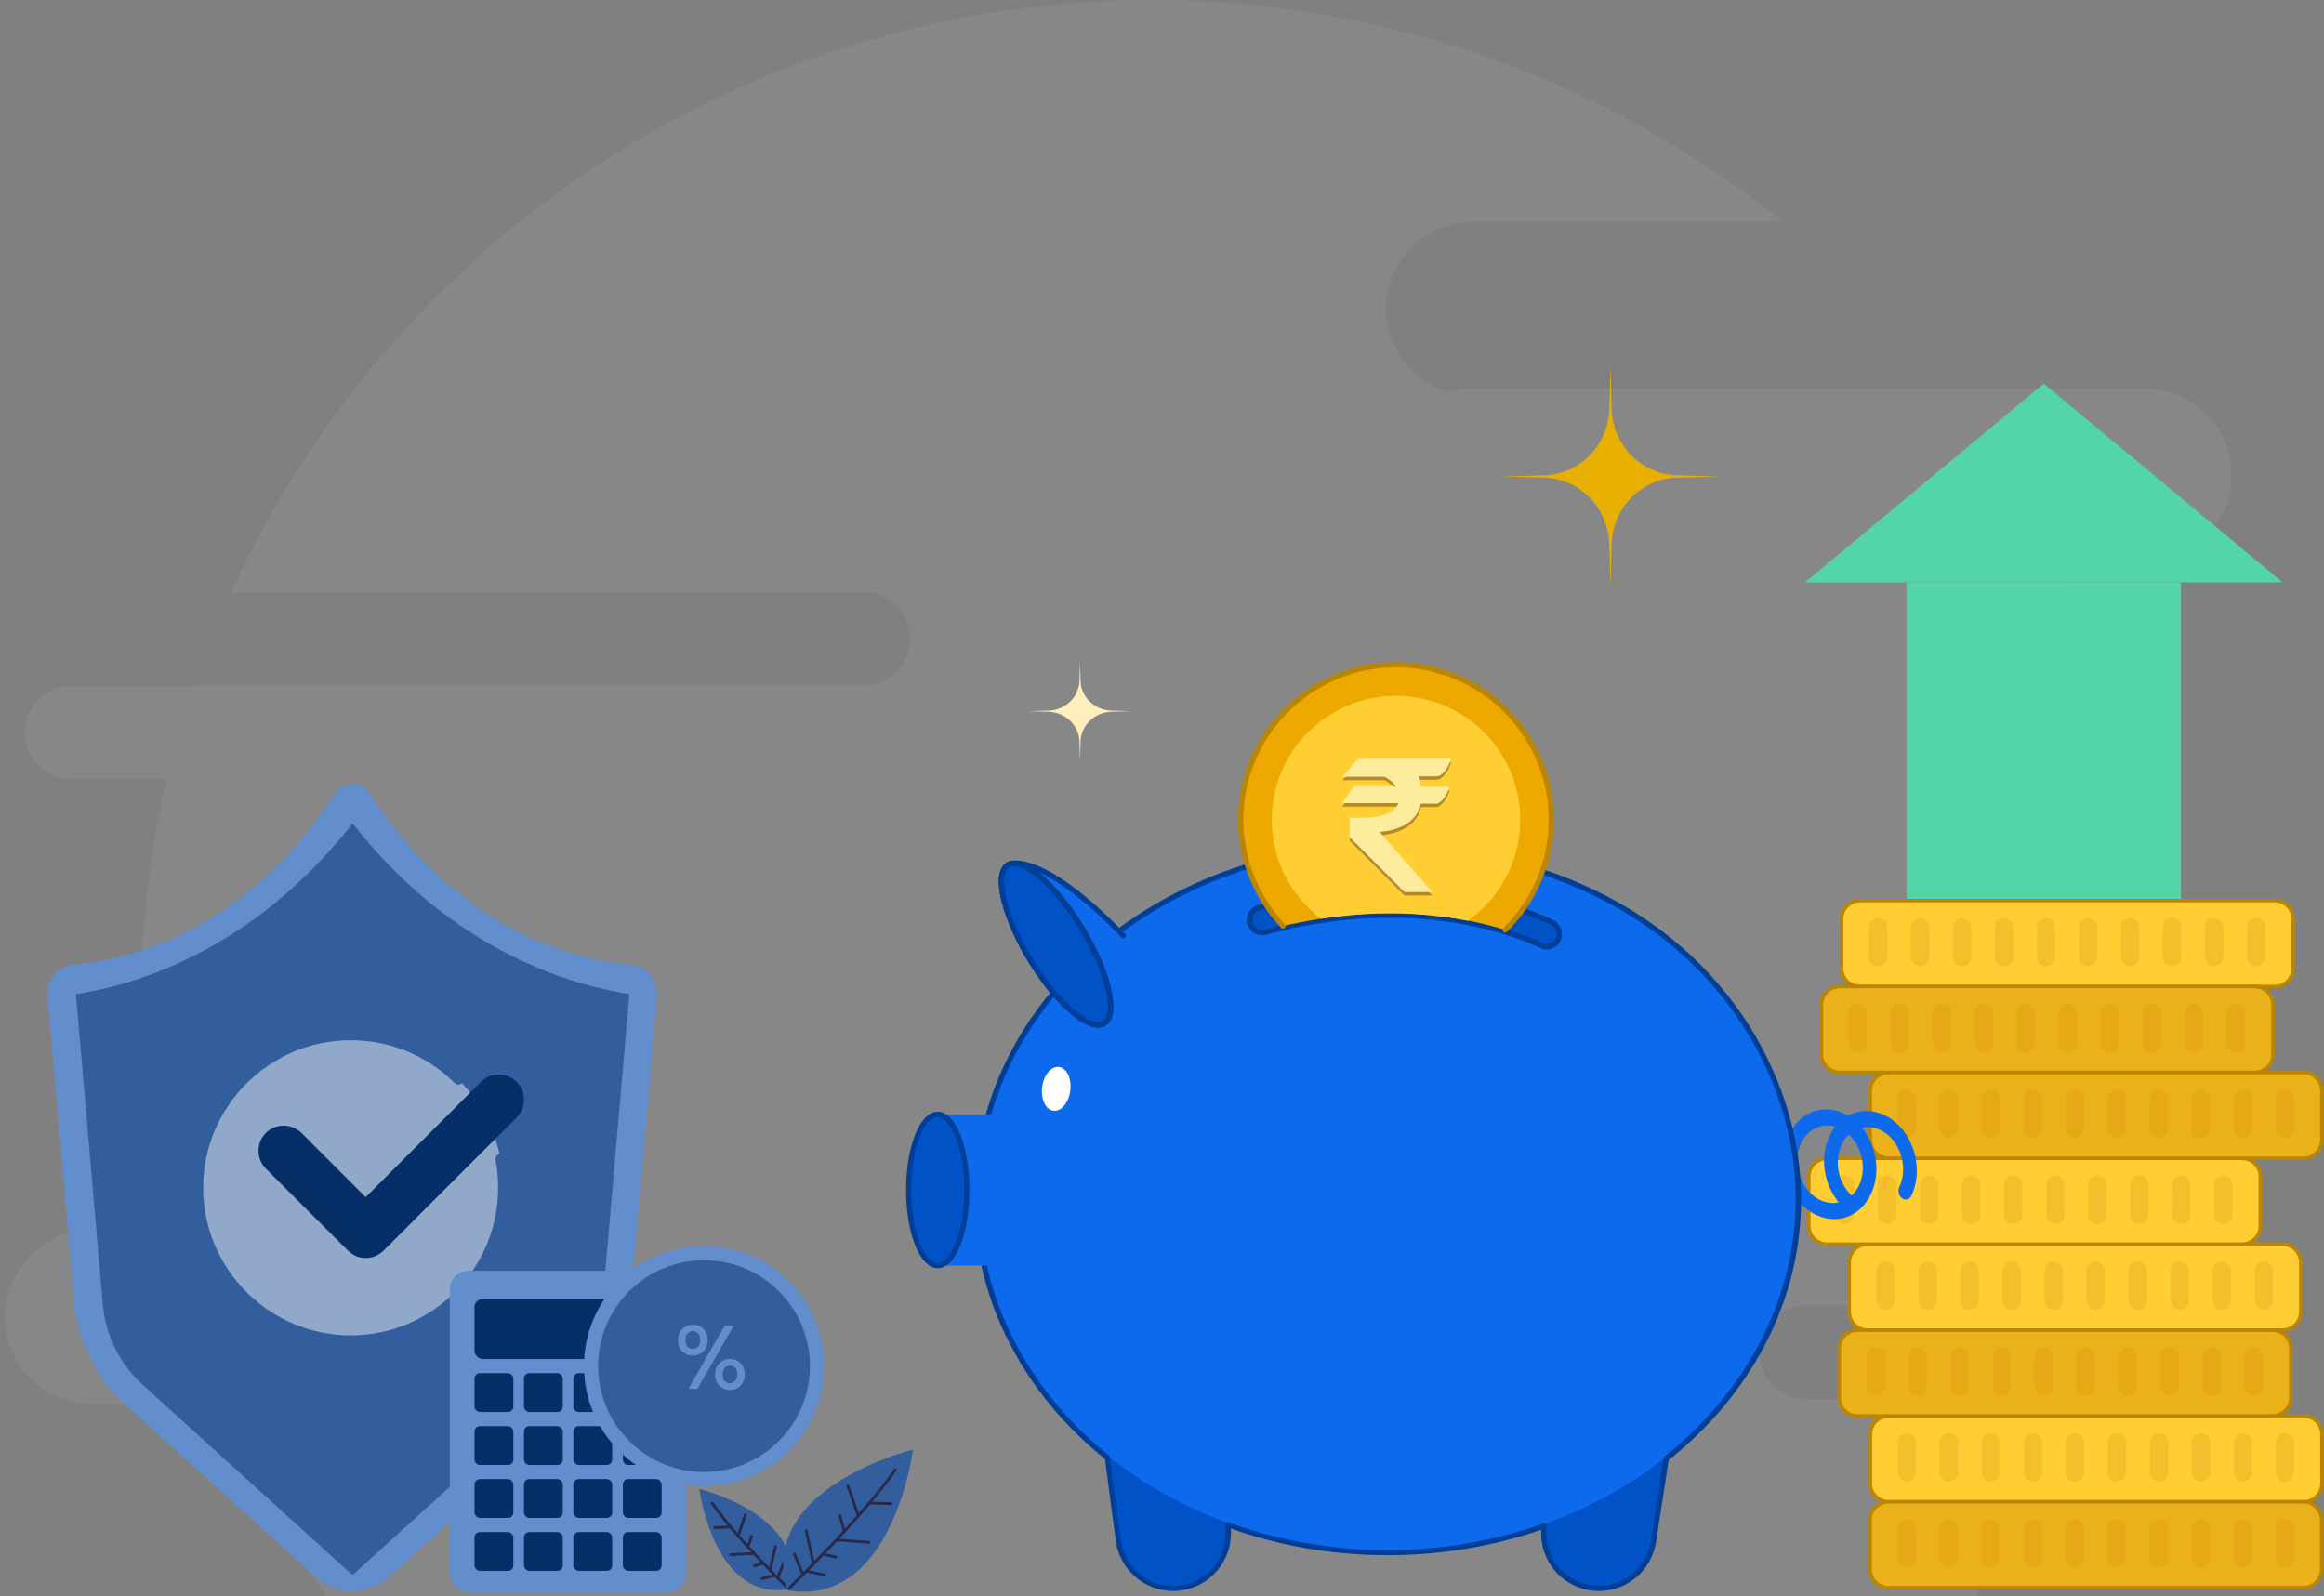 <svg width="463" height="318" viewBox="0 0 463 318" fill="none" xmlns="http://www.w3.org/2000/svg">
<rect x="0" y="0" width="463" height="318" fill="#808080" stroke="none"/>
<path d="M442.082 278.712H415.6H359.738C354.642 278.712 350.444 274.514 350.444 269.415C350.444 264.317 354.642 260.118 359.738 260.118H422.296C422.396 259.918 422.396 259.718 422.496 259.418H440.983C446.08 259.418 450.277 255.22 450.277 250.121C450.277 245.023 446.08 240.824 440.983 240.824H427.093C429.591 228.128 430.89 215.032 430.89 201.637C430.89 169.447 423.295 138.956 409.904 111.965H427.292C436.786 111.965 444.581 104.167 444.581 94.67C444.581 85.173 436.786 77.376 427.292 77.376H293.383C291.684 77.376 290.085 77.676 288.486 78.075C281.291 75.976 276.095 69.278 276.095 61.481C276.095 51.984 283.889 44.186 293.383 44.186H355.141C320.664 16.495 276.994 0 229.426 0C147.981 0 77.829 48.385 46.05 117.963H172.065C177.161 117.963 181.359 122.162 181.359 127.26C181.359 132.358 177.161 136.557 172.065 136.557H38.655V136.657H14.271C9.175 136.657 4.978 140.856 4.978 145.954C4.978 151.052 9.175 155.251 14.271 155.251H33.259C29.761 170.047 27.962 185.542 27.962 201.437C27.962 216.432 29.561 230.927 32.659 245.023H18.269C8.775 245.123 0.98 252.92 0.98 262.417C0.98 271.914 8.775 279.712 18.269 279.712H43.652C49.348 293.308 56.543 306.104 64.937 318H393.715C394.814 316.5 395.914 314.901 396.913 313.301H441.982C451.476 313.301 459.271 305.504 459.271 296.007C459.471 286.51 451.676 278.712 442.082 278.712Z" fill="white" fill-opacity="0.06"/>
<path d="M434.499 116.038H379.835V199.807H434.499V116.038Z" fill="#53D5A8"/>
<path d="M454.78 116.038H359.575L407.177 76.436L454.78 116.038Z" fill="#53D5A8"/>
<path d="M458.944 299.222H376.269C374.259 299.222 372.63 297.592 372.63 295.582V285.768C372.63 283.758 374.259 282.128 376.269 282.128H458.944C460.954 282.128 462.583 283.758 462.583 285.768V295.582C462.583 297.592 460.954 299.222 458.944 299.222Z" fill="#FFCE33"/>
<path d="M458.946 299.584H376.271C374.062 299.584 372.27 297.791 372.27 295.582V285.768C372.27 283.558 374.062 281.766 376.271 281.766H458.946C461.155 281.766 462.947 283.558 462.947 285.768V295.582C462.947 297.773 461.155 299.584 458.946 299.584ZM376.271 282.472C374.46 282.472 372.976 283.939 372.976 285.768V295.582C372.976 297.393 374.442 298.878 376.271 298.878H458.946C460.757 298.878 462.241 297.411 462.241 295.582V285.768C462.241 283.957 460.775 282.472 458.946 282.472H376.271Z" fill="#BB8500"/>
<path d="M379.894 295.184C378.88 295.184 378.065 294.37 378.065 293.355V287.38C378.065 286.366 378.88 285.551 379.894 285.551C380.908 285.551 381.723 286.366 381.723 287.38V293.355C381.723 294.37 380.908 295.184 379.894 295.184Z" fill="#F4BF2A"/>
<path d="M388.259 295.184C387.245 295.184 386.431 294.37 386.431 293.355V287.38C386.431 286.366 387.245 285.551 388.259 285.551C389.273 285.551 390.088 286.366 390.088 287.38V293.355C390.088 294.37 389.273 295.184 388.259 295.184Z" fill="#F4BF2A"/>
<path d="M396.642 295.184C395.628 295.184 394.813 294.37 394.813 293.355V287.38C394.813 286.366 395.628 285.551 396.642 285.551C397.656 285.551 398.471 286.366 398.471 287.38V293.355C398.471 294.37 397.638 295.184 396.642 295.184Z" fill="#F4BF2A"/>
<path d="M405.008 295.184C403.994 295.184 403.18 294.37 403.18 293.355V287.38C403.18 286.366 403.994 285.551 405.008 285.551C406.022 285.551 406.837 286.366 406.837 287.38V293.355C406.837 294.37 406.022 295.184 405.008 295.184Z" fill="#F4BF2A"/>
<path d="M413.373 295.184C412.359 295.184 411.544 294.37 411.544 293.355V287.38C411.544 286.366 412.359 285.551 413.373 285.551C414.386 285.551 415.201 286.366 415.201 287.38V293.355C415.201 294.37 414.386 295.184 413.373 295.184Z" fill="#F4BF2A"/>
<path d="M421.739 295.184C420.725 295.184 419.91 294.37 419.91 293.355V287.38C419.91 286.366 420.725 285.551 421.739 285.551C422.753 285.551 423.568 286.366 423.568 287.38V293.355C423.568 294.37 422.753 295.184 421.739 295.184Z" fill="#F4BF2A"/>
<path d="M430.122 295.184C429.108 295.184 428.293 294.37 428.293 293.355V287.38C428.293 286.366 429.108 285.551 430.122 285.551C431.136 285.551 431.95 286.366 431.95 287.38V293.355C431.95 294.37 431.118 295.184 430.122 295.184Z" fill="#F4BF2A"/>
<path d="M438.487 295.184C437.473 295.184 436.658 294.37 436.658 293.355V287.38C436.658 286.366 437.473 285.551 438.487 285.551C439.501 285.551 440.316 286.366 440.316 287.38V293.355C440.316 294.37 439.501 295.184 438.487 295.184Z" fill="#F4BF2A"/>
<path d="M446.854 295.184C445.84 295.184 445.025 294.37 445.025 293.355V287.38C445.025 286.366 445.84 285.551 446.854 285.551C447.868 285.551 448.683 286.366 448.683 287.38V293.355C448.683 294.37 447.868 295.184 446.854 295.184Z" fill="#F4BF2A"/>
<path d="M455.216 295.184C454.202 295.184 453.388 294.37 453.388 293.355V287.38C453.388 286.366 454.202 285.551 455.216 285.551C456.23 285.551 457.045 286.366 457.045 287.38V293.355C457.045 294.37 456.23 295.184 455.216 295.184Z" fill="#F4BF2A"/>
<path d="M454.713 264.996H372.038C370.028 264.996 368.399 263.367 368.399 261.357V251.542C368.399 249.532 370.028 247.902 372.038 247.902H454.713C456.723 247.902 458.352 249.532 458.352 251.542V261.357C458.371 263.367 456.741 264.996 454.713 264.996Z" fill="#FFCE33"/>
<path d="M454.712 265.359H372.037C369.828 265.359 368.036 263.567 368.036 261.358V251.543C368.036 249.334 369.828 247.541 372.037 247.541H454.712C456.921 247.541 458.713 249.334 458.713 251.543V261.358C458.732 263.567 456.921 265.359 454.712 265.359ZM372.055 248.247C370.245 248.247 368.76 249.714 368.76 251.543V261.358C368.76 263.168 370.226 264.653 372.055 264.653H454.73C456.541 264.653 458.025 263.187 458.025 261.358V251.543C458.025 249.732 456.559 248.247 454.73 248.247H372.055Z" fill="#BB8500"/>
<path d="M375.66 260.959C374.646 260.959 373.831 260.144 373.831 259.13V253.154C373.831 252.14 374.646 251.325 375.66 251.325C376.674 251.325 377.489 252.14 377.489 253.154V259.13C377.489 260.144 376.674 260.959 375.66 260.959Z" fill="#F4BF2A"/>
<path d="M384.042 260.959C383.028 260.959 382.213 260.144 382.213 259.13V253.154C382.213 252.14 383.028 251.325 384.042 251.325C385.056 251.325 385.87 252.14 385.87 253.154V259.13C385.87 260.144 385.038 260.959 384.042 260.959Z" fill="#F4BF2A"/>
<path d="M392.408 260.959C391.394 260.959 390.579 260.144 390.579 259.13V253.154C390.579 252.14 391.394 251.325 392.408 251.325C393.422 251.325 394.237 252.14 394.237 253.154V259.13C394.237 260.144 393.422 260.959 392.408 260.959Z" fill="#F4BF2A"/>
<path d="M400.774 260.959C399.76 260.959 398.946 260.144 398.946 259.13V253.154C398.946 252.14 399.76 251.325 400.774 251.325C401.788 251.325 402.603 252.14 402.603 253.154V259.13C402.603 260.144 401.788 260.959 400.774 260.959Z" fill="#F4BF2A"/>
<path d="M409.139 260.959C408.125 260.959 407.31 260.144 407.31 259.13V253.154C407.31 252.14 408.125 251.325 409.139 251.325C410.153 251.325 410.967 252.14 410.967 253.154V259.13C410.967 260.144 410.153 260.959 409.139 260.959Z" fill="#F4BF2A"/>
<path d="M417.522 260.959C416.508 260.959 415.694 260.144 415.694 259.13V253.154C415.694 252.14 416.508 251.325 417.522 251.325C418.536 251.325 419.351 252.14 419.351 253.154V259.13C419.351 260.144 418.518 260.959 417.522 260.959Z" fill="#F4BF2A"/>
<path d="M425.888 260.959C424.874 260.959 424.059 260.144 424.059 259.13V253.154C424.059 252.14 424.874 251.325 425.888 251.325C426.902 251.325 427.716 252.14 427.716 253.154V259.13C427.716 260.144 426.902 260.959 425.888 260.959Z" fill="#F4BF2A"/>
<path d="M434.253 260.959C433.239 260.959 432.424 260.144 432.424 259.13V253.154C432.424 252.14 433.239 251.325 434.253 251.325C435.267 251.325 436.082 252.14 436.082 253.154V259.13C436.082 260.144 435.267 260.959 434.253 260.959Z" fill="#F4BF2A"/>
<path d="M442.619 260.959C441.605 260.959 440.79 260.144 440.79 259.13V253.154C440.79 252.14 441.605 251.325 442.619 251.325C443.633 251.325 444.448 252.14 444.448 253.154V259.13C444.448 260.144 443.633 260.959 442.619 260.959Z" fill="#F4BF2A"/>
<path d="M451.001 260.959C449.987 260.959 449.172 260.144 449.172 259.13V253.154C449.172 252.14 449.987 251.325 451.001 251.325C452.015 251.325 452.83 252.14 452.83 253.154V259.13C452.83 260.144 451.997 260.959 451.001 260.959Z" fill="#F4BF2A"/>
<path d="M446.653 247.885H363.978C361.968 247.885 360.338 246.255 360.338 244.245V234.431C360.338 232.421 361.968 230.791 363.978 230.791H446.653C448.662 230.791 450.292 232.421 450.292 234.431V244.245C450.31 246.255 448.662 247.885 446.653 247.885Z" fill="#FFCE33"/>
<path d="M446.654 248.246H363.98C361.771 248.246 359.978 246.453 359.978 244.244V234.43C359.978 232.22 361.771 230.428 363.98 230.428H446.654C448.863 230.428 450.656 232.22 450.656 234.43V244.244C450.656 246.453 448.863 248.246 446.654 248.246ZM363.998 231.134C362.187 231.134 360.702 232.601 360.702 234.43V244.244C360.702 246.055 362.169 247.54 363.998 247.54H446.672C448.483 247.54 449.968 246.073 449.968 244.244V234.43C449.968 232.619 448.501 231.134 446.672 231.134H363.998Z" fill="#BB8500"/>
<path d="M367.603 243.846C366.589 243.846 365.774 243.031 365.774 242.017V236.041C365.774 235.027 366.589 234.212 367.603 234.212C368.617 234.212 369.431 235.027 369.431 236.041V242.017C369.431 243.031 368.617 243.846 367.603 243.846Z" fill="#F4BF2A"/>
<path d="M375.986 243.846C374.972 243.846 374.157 243.031 374.157 242.017V236.041C374.157 235.027 374.972 234.212 375.986 234.212C377 234.212 377.815 235.027 377.815 236.041V242.017C377.797 243.031 376.982 243.846 375.986 243.846Z" fill="#F4BF2A"/>
<path d="M384.351 243.846C383.337 243.846 382.523 243.031 382.523 242.017V236.041C382.523 235.027 383.337 234.212 384.351 234.212C385.365 234.212 386.18 235.027 386.18 236.041V242.017C386.18 243.031 385.365 243.846 384.351 243.846Z" fill="#F4BF2A"/>
<path d="M392.717 243.846C391.703 243.846 390.888 243.031 390.888 242.017V236.041C390.888 235.027 391.703 234.212 392.717 234.212C393.731 234.212 394.545 235.027 394.545 236.041V242.017C394.545 243.031 393.731 243.846 392.717 243.846Z" fill="#F4BF2A"/>
<path d="M401.081 243.846C400.067 243.846 399.252 243.031 399.252 242.017V236.041C399.252 235.027 400.067 234.212 401.081 234.212C402.095 234.212 402.91 235.027 402.91 236.041V242.017C402.91 243.031 402.095 243.846 401.081 243.846Z" fill="#F4BF2A"/>
<path d="M409.465 243.846C408.451 243.846 407.636 243.031 407.636 242.017V236.041C407.636 235.027 408.451 234.212 409.465 234.212C410.479 234.212 411.294 235.027 411.294 236.041V242.017C411.276 243.031 410.461 243.846 409.465 243.846Z" fill="#F4BF2A"/>
<path d="M417.83 243.846C416.816 243.846 416.001 243.031 416.001 242.017V236.041C416.001 235.027 416.816 234.212 417.83 234.212C418.844 234.212 419.659 235.027 419.659 236.041V242.017C419.659 243.031 418.826 243.846 417.83 243.846Z" fill="#F4BF2A"/>
<path d="M426.195 243.846C425.181 243.846 424.367 243.031 424.367 242.017V236.041C424.367 235.027 425.181 234.212 426.195 234.212C427.209 234.212 428.024 235.027 428.024 236.041V242.017C428.024 243.031 427.209 243.846 426.195 243.846Z" fill="#F4BF2A"/>
<path d="M434.562 243.846C433.548 243.846 432.733 243.031 432.733 242.017V236.041C432.733 235.027 433.548 234.212 434.562 234.212C435.576 234.212 436.39 235.027 436.39 236.041V242.017C436.39 243.031 435.576 243.846 434.562 243.846Z" fill="#F4BF2A"/>
<path d="M442.924 243.846C441.91 243.846 441.095 243.031 441.095 242.017V236.041C441.095 235.027 441.91 234.212 442.924 234.212C443.938 234.212 444.753 235.027 444.753 236.041V242.017C444.753 243.031 443.938 243.846 442.924 243.846Z" fill="#F4BF2A"/>
<path d="M453.206 196.547H370.531C368.522 196.547 366.892 194.918 366.892 192.908V183.093C366.892 181.083 368.522 179.453 370.531 179.453H453.206C455.216 179.453 456.846 181.083 456.846 183.093V192.908C456.846 194.918 455.216 196.547 453.206 196.547Z" fill="#FFCE33"/>
<path d="M453.208 196.91H370.533C368.324 196.91 366.531 195.118 366.531 192.908V183.094C366.531 180.885 368.324 179.092 370.533 179.092H453.208C455.417 179.092 457.209 180.885 457.209 183.094V192.908C457.209 195.118 455.417 196.91 453.208 196.91ZM370.533 179.798C368.722 179.798 367.238 181.265 367.238 183.094V192.908C367.238 194.719 368.704 196.204 370.533 196.204H453.208C455.018 196.204 456.503 194.737 456.503 192.908V183.094C456.503 181.283 455.037 179.798 453.208 179.798H370.533Z" fill="#BB8500"/>
<path d="M374.155 192.528C373.141 192.528 372.326 191.713 372.326 190.699V184.723C372.326 183.709 373.141 182.895 374.155 182.895C375.169 182.895 375.984 183.709 375.984 184.723V190.699C375.984 191.695 375.151 192.528 374.155 192.528Z" fill="#F4BF2A"/>
<path d="M382.52 192.528C381.506 192.528 380.692 191.713 380.692 190.699V184.723C380.692 183.709 381.506 182.895 382.52 182.895C383.534 182.895 384.349 183.709 384.349 184.723V190.699C384.349 191.695 383.534 192.528 382.52 192.528Z" fill="#F4BF2A"/>
<path d="M390.887 192.528C389.873 192.528 389.058 191.713 389.058 190.699V184.723C389.058 183.709 389.873 182.895 390.887 182.895C391.9 182.895 392.715 183.709 392.715 184.723V190.699C392.715 191.695 391.9 192.528 390.887 192.528Z" fill="#F4BF2A"/>
<path d="M399.252 192.528C398.238 192.528 397.423 191.713 397.423 190.699V184.723C397.423 183.709 398.238 182.895 399.252 182.895C400.266 182.895 401.08 183.709 401.08 184.723V190.699C401.08 191.695 400.266 192.528 399.252 192.528Z" fill="#F4BF2A"/>
<path d="M407.635 192.528C406.621 192.528 405.806 191.713 405.806 190.699V184.723C405.806 183.709 406.621 182.895 407.635 182.895C408.648 182.895 409.463 183.709 409.463 184.723V190.699C409.463 191.695 408.63 192.528 407.635 192.528Z" fill="#F4BF2A"/>
<path d="M416.001 192.528C414.987 192.528 414.172 191.713 414.172 190.699V184.723C414.172 183.709 414.987 182.895 416.001 182.895C417.015 182.895 417.83 183.709 417.83 184.723V190.699C417.83 191.695 417.015 192.528 416.001 192.528Z" fill="#F4BF2A"/>
<path d="M424.366 192.528C423.352 192.528 422.537 191.713 422.537 190.699V184.723C422.537 183.709 423.352 182.895 424.366 182.895C425.38 182.895 426.195 183.709 426.195 184.723V190.699C426.195 191.695 425.38 192.528 424.366 192.528Z" fill="#F4BF2A"/>
<path d="M432.731 192.528C431.717 192.528 430.903 191.713 430.903 190.699V184.723C430.903 183.709 431.717 182.895 432.731 182.895C433.745 182.895 434.56 183.709 434.56 184.723V190.699C434.56 191.695 433.745 192.528 432.731 192.528Z" fill="#F4BF2A"/>
<path d="M441.115 192.528C440.101 192.528 439.286 191.713 439.286 190.699V184.723C439.286 183.709 440.101 182.895 441.115 182.895C442.129 182.895 442.944 183.709 442.944 184.723V190.699C442.944 191.695 442.111 192.528 441.115 192.528Z" fill="#F4BF2A"/>
<path d="M449.477 192.528C448.463 192.528 447.649 191.713 447.649 190.699V184.723C447.649 183.709 448.463 182.895 449.477 182.895C450.491 182.895 451.306 183.709 451.306 184.723V190.699C451.306 191.695 450.491 192.528 449.477 192.528Z" fill="#F4BF2A"/>
<path d="M452.737 282.109H370.062C368.053 282.109 366.423 280.479 366.423 278.469V268.654C366.423 266.644 368.053 265.015 370.062 265.015H452.737C454.747 265.015 456.376 266.644 456.376 268.654V278.469C456.376 280.479 454.747 282.109 452.737 282.109Z" fill="#FFCE33"/>
<path d="M373.685 278.071C372.671 278.071 371.856 277.256 371.856 276.242V270.266C371.856 269.252 372.671 268.438 373.685 268.438C374.699 268.438 375.514 269.252 375.514 270.266V276.242C375.514 277.256 374.699 278.071 373.685 278.071Z" fill="#F4BF2A"/>
<path d="M382.05 278.071C381.036 278.071 380.222 277.256 380.222 276.242V270.266C380.222 269.252 381.036 268.438 382.05 268.438C383.064 268.438 383.879 269.252 383.879 270.266V276.242C383.879 277.256 383.064 278.071 382.05 278.071Z" fill="#F4BF2A"/>
<path d="M390.417 278.071C389.403 278.071 388.588 277.256 388.588 276.242V270.266C388.588 269.252 389.403 268.438 390.417 268.438C391.431 268.438 392.245 269.252 392.245 270.266V276.242C392.245 277.256 391.431 278.071 390.417 278.071Z" fill="#F4BF2A"/>
<path d="M398.799 278.071C397.785 278.071 396.971 277.256 396.971 276.242V270.266C396.971 269.252 397.785 268.438 398.799 268.438C399.813 268.438 400.628 269.252 400.628 270.266V276.242C400.628 277.256 399.795 278.071 398.799 278.071Z" fill="#F4BF2A"/>
<path d="M407.165 278.071C406.151 278.071 405.336 277.256 405.336 276.242V270.266C405.336 269.252 406.151 268.438 407.165 268.438C408.178 268.438 408.993 269.252 408.993 270.266V276.242C408.993 277.256 408.178 278.071 407.165 278.071Z" fill="#F4BF2A"/>
<path d="M415.531 278.071C414.517 278.071 413.702 277.256 413.702 276.242V270.266C413.702 269.252 414.517 268.438 415.531 268.438C416.545 268.438 417.36 269.252 417.36 270.266V276.242C417.36 277.256 416.545 278.071 415.531 278.071Z" fill="#F4BF2A"/>
<path d="M423.896 278.071C422.882 278.071 422.067 277.256 422.067 276.242V270.266C422.067 269.252 422.882 268.438 423.896 268.438C424.91 268.438 425.725 269.252 425.725 270.266V276.242C425.725 277.256 424.91 278.071 423.896 278.071Z" fill="#F4BF2A"/>
<path d="M432.278 278.071C431.264 278.071 430.449 277.256 430.449 276.242V270.266C430.449 269.252 431.264 268.438 432.278 268.438C433.292 268.438 434.107 269.252 434.107 270.266V276.242C434.107 277.256 433.274 278.071 432.278 278.071Z" fill="#F4BF2A"/>
<path d="M440.645 278.071C439.631 278.071 438.816 277.256 438.816 276.242V270.266C438.816 269.252 439.631 268.438 440.645 268.438C441.659 268.438 442.474 269.252 442.474 270.266V276.242C442.474 277.256 441.659 278.071 440.645 278.071Z" fill="#F4BF2A"/>
<path d="M449.007 278.071C447.994 278.071 447.179 277.256 447.179 276.242V270.266C447.179 269.252 447.994 268.438 449.007 268.438C450.021 268.438 450.836 269.252 450.836 270.266V276.242C450.836 277.256 450.021 278.071 449.007 278.071Z" fill="#F4BF2A"/>
<path opacity="0.5" d="M452.684 282.109H370.009C368 282.109 366.37 280.479 366.37 278.469V268.654C366.37 266.644 368 265.015 370.009 265.015H452.684C454.694 265.015 456.324 266.644 456.324 268.654V278.469C456.324 280.479 454.694 282.109 452.684 282.109Z" fill="#D69503"/>
<path d="M452.738 282.471H370.063C367.854 282.471 366.062 280.678 366.062 278.469V268.654C366.062 266.445 367.854 264.652 370.063 264.652H452.738C454.947 264.652 456.739 266.445 456.739 268.654V278.469C456.739 280.678 454.947 282.471 452.738 282.471ZM370.063 265.359C368.253 265.359 366.768 266.825 366.768 268.654V278.469C366.768 280.28 368.234 281.765 370.063 281.765H452.738C454.549 281.765 456.033 280.298 456.033 278.469V268.654C456.033 266.843 454.567 265.359 452.738 265.359H370.063Z" fill="#BB8500"/>
<path d="M458.928 230.773H376.254C374.244 230.773 372.614 229.143 372.614 227.133V217.318C372.614 215.308 374.244 213.679 376.254 213.679H458.928C460.938 213.679 462.568 215.308 462.568 217.318V227.133C462.568 229.143 460.938 230.773 458.928 230.773Z" fill="#FFCE33"/>
<path d="M379.876 226.753C378.862 226.753 378.048 225.938 378.048 224.924V218.948C378.048 217.934 378.862 217.119 379.876 217.119C380.89 217.119 381.705 217.934 381.705 218.948V224.924C381.705 225.92 380.872 226.753 379.876 226.753Z" fill="#F4BF2A"/>
<path d="M388.242 226.753C387.228 226.753 386.413 225.938 386.413 224.924V218.948C386.413 217.934 387.228 217.119 388.242 217.119C389.256 217.119 390.07 217.934 390.07 218.948V224.924C390.07 225.92 389.256 226.753 388.242 226.753Z" fill="#F4BF2A"/>
<path d="M396.607 226.753C395.593 226.753 394.778 225.938 394.778 224.924V218.948C394.778 217.934 395.593 217.119 396.607 217.119C397.621 217.119 398.436 217.934 398.436 218.948V224.924C398.436 225.92 397.621 226.753 396.607 226.753Z" fill="#F4BF2A"/>
<path d="M404.97 226.753C403.956 226.753 403.141 225.938 403.141 224.924V218.948C403.141 217.934 403.956 217.119 404.97 217.119C405.984 217.119 406.799 217.934 406.799 218.948V224.924C406.799 225.92 405.984 226.753 404.97 226.753Z" fill="#F4BF2A"/>
<path d="M413.355 226.753C412.341 226.753 411.526 225.938 411.526 224.924V218.948C411.526 217.934 412.341 217.119 413.355 217.119C414.369 217.119 415.184 217.934 415.184 218.948V224.924C415.184 225.92 414.351 226.753 413.355 226.753Z" fill="#F4BF2A"/>
<path d="M421.722 226.753C420.708 226.753 419.893 225.938 419.893 224.924V218.948C419.893 217.934 420.708 217.119 421.722 217.119C422.736 217.119 423.551 217.934 423.551 218.948V224.924C423.551 225.92 422.736 226.753 421.722 226.753Z" fill="#F4BF2A"/>
<path d="M430.087 226.753C429.073 226.753 428.259 225.938 428.259 224.924V218.948C428.259 217.934 429.073 217.119 430.087 217.119C431.101 217.119 431.916 217.934 431.916 218.948V224.924C431.916 225.92 431.101 226.753 430.087 226.753Z" fill="#F4BF2A"/>
<path d="M438.452 226.753C437.438 226.753 436.623 225.938 436.623 224.924V218.948C436.623 217.934 437.438 217.119 438.452 217.119C439.466 217.119 440.28 217.934 440.28 218.948V224.924C440.28 225.92 439.466 226.753 438.452 226.753Z" fill="#F4BF2A"/>
<path d="M446.836 226.753C445.822 226.753 445.008 225.938 445.008 224.924V218.948C445.008 217.934 445.822 217.119 446.836 217.119C447.85 217.119 448.665 217.934 448.665 218.948V224.924C448.665 225.92 447.832 226.753 446.836 226.753Z" fill="#F4BF2A"/>
<path d="M455.199 226.753C454.185 226.753 453.37 225.938 453.37 224.924V218.948C453.37 217.934 454.185 217.119 455.199 217.119C456.213 217.119 457.027 217.934 457.027 218.948V224.924C457.027 225.92 456.213 226.753 455.199 226.753Z" fill="#F4BF2A"/>
<path opacity="0.5" d="M458.877 230.773H376.202C374.192 230.773 372.562 229.143 372.562 227.133V217.318C372.562 215.308 374.192 213.679 376.202 213.679H458.877C460.886 213.679 462.516 215.308 462.516 217.318V227.133C462.516 229.143 460.886 230.773 458.877 230.773Z" fill="#D69503"/>
<path d="M458.93 231.135H376.255C374.046 231.135 372.254 229.342 372.254 227.133V217.318C372.254 215.109 374.046 213.316 376.255 213.316H458.93C461.139 213.316 462.932 215.109 462.932 217.318V227.133C462.932 229.342 461.139 231.135 458.93 231.135ZM376.255 214.023C374.445 214.023 372.96 215.489 372.96 217.318V227.133C372.96 228.944 374.427 230.429 376.255 230.429H458.93C460.741 230.429 462.226 228.962 462.226 227.133V217.318C462.226 215.507 460.759 214.023 458.93 214.023H376.255Z" fill="#BB8500"/>
<path d="M449.167 213.661H366.492C364.483 213.661 362.853 212.031 362.853 210.021V200.206C362.853 198.196 364.483 196.566 366.492 196.566H449.167C451.177 196.566 452.807 198.196 452.807 200.206V210.021C452.825 212.031 451.177 213.661 449.167 213.661Z" fill="#FFCE33"/>
<path d="M370.115 209.639C369.101 209.639 368.286 208.825 368.286 207.81V201.835C368.286 200.821 369.101 200.006 370.115 200.006C371.129 200.006 371.944 200.821 371.944 201.835V207.81C371.944 208.806 371.129 209.639 370.115 209.639Z" fill="#F4BF2A"/>
<path d="M378.48 209.639C377.466 209.639 376.652 208.825 376.652 207.81V201.835C376.652 200.821 377.466 200.006 378.48 200.006C379.494 200.006 380.309 200.821 380.309 201.835V207.81C380.309 208.806 379.494 209.639 378.48 209.639Z" fill="#F4BF2A"/>
<path d="M386.863 209.639C385.849 209.639 385.034 208.825 385.034 207.81V201.835C385.034 200.821 385.849 200.006 386.863 200.006C387.877 200.006 388.692 200.821 388.692 201.835V207.81C388.692 208.806 387.859 209.639 386.863 209.639Z" fill="#F4BF2A"/>
<path d="M395.229 209.639C394.215 209.639 393.4 208.825 393.4 207.81V201.835C393.4 200.821 394.215 200.006 395.229 200.006C396.243 200.006 397.058 200.821 397.058 201.835V207.81C397.058 208.806 396.243 209.639 395.229 209.639Z" fill="#F4BF2A"/>
<path d="M403.593 209.639C402.579 209.639 401.765 208.825 401.765 207.81V201.835C401.765 200.821 402.579 200.006 403.593 200.006C404.607 200.006 405.422 200.821 405.422 201.835V207.81C405.422 208.806 404.607 209.639 403.593 209.639Z" fill="#F4BF2A"/>
<path d="M411.961 209.639C410.947 209.639 410.132 208.825 410.132 207.81V201.835C410.132 200.821 410.947 200.006 411.961 200.006C412.975 200.006 413.79 200.821 413.79 201.835V207.81C413.79 208.806 412.975 209.639 411.961 209.639Z" fill="#F4BF2A"/>
<path d="M420.343 209.639C419.329 209.639 418.514 208.825 418.514 207.81V201.835C418.514 200.821 419.329 200.006 420.343 200.006C421.357 200.006 422.171 200.821 422.171 201.835V207.81C422.171 208.806 421.339 209.639 420.343 209.639Z" fill="#F4BF2A"/>
<path d="M428.708 209.639C427.694 209.639 426.879 208.825 426.879 207.81V201.835C426.879 200.821 427.694 200.006 428.708 200.006C429.722 200.006 430.537 200.821 430.537 201.835V207.81C430.537 208.806 429.722 209.639 428.708 209.639Z" fill="#F4BF2A"/>
<path d="M437.075 209.639C436.061 209.639 435.246 208.825 435.246 207.81V201.835C435.246 200.821 436.061 200.006 437.075 200.006C438.089 200.006 438.904 200.821 438.904 201.835V207.81C438.904 208.806 438.089 209.639 437.075 209.639Z" fill="#F4BF2A"/>
<path d="M445.438 209.639C444.424 209.639 443.61 208.825 443.61 207.81V201.835C443.61 200.821 444.424 200.006 445.438 200.006C446.452 200.006 447.267 200.821 447.267 201.835V207.81C447.267 208.806 446.452 209.639 445.438 209.639Z" fill="#F4BF2A"/>
<path opacity="0.5" d="M449.115 213.661H366.44C364.431 213.661 362.801 212.031 362.801 210.021V200.206C362.801 198.196 364.431 196.566 366.44 196.566H449.115C451.125 196.566 452.755 198.196 452.755 200.206V210.021C452.755 212.031 451.125 213.661 449.115 213.661Z" fill="#D69503"/>
<path d="M449.169 214.023H366.494C364.285 214.023 362.492 212.23 362.492 210.021V200.206C362.492 197.997 364.285 196.204 366.494 196.204H449.169C451.378 196.204 453.17 197.997 453.17 200.206V210.021C453.17 212.23 451.378 214.023 449.169 214.023ZM366.512 196.91C364.701 196.91 363.217 198.377 363.217 200.206V210.021C363.217 211.831 364.683 213.316 366.512 213.316H449.187C450.997 213.316 452.482 211.85 452.482 210.021V200.206C452.482 198.395 451.016 196.91 449.187 196.91H366.512Z" fill="#BB8500"/>
<path d="M458.89 316.333H376.215C374.205 316.333 372.576 314.704 372.576 312.694V302.879C372.576 300.869 374.205 299.239 376.215 299.239H458.89C460.9 299.239 462.529 300.869 462.529 302.879V312.694C462.529 314.704 460.9 316.333 458.89 316.333Z" fill="#FFCE33"/>
<path d="M379.839 312.295C378.825 312.295 378.01 311.48 378.01 310.466V304.49C378.01 303.476 378.825 302.661 379.839 302.661C380.853 302.661 381.667 303.476 381.667 304.49V310.466C381.667 311.48 380.853 312.295 379.839 312.295Z" fill="#F4BF2A"/>
<path d="M388.203 312.295C387.189 312.295 386.374 311.48 386.374 310.466V304.49C386.374 303.476 387.189 302.661 388.203 302.661C389.217 302.661 390.032 303.476 390.032 304.49V310.466C390.032 311.48 389.217 312.295 388.203 312.295Z" fill="#F4BF2A"/>
<path d="M396.587 312.295C395.573 312.295 394.758 311.48 394.758 310.466V304.49C394.758 303.476 395.573 302.661 396.587 302.661C397.601 302.661 398.415 303.476 398.415 304.49V310.466C398.415 311.48 397.583 312.295 396.587 312.295Z" fill="#F4BF2A"/>
<path d="M404.953 312.295C403.939 312.295 403.124 311.48 403.124 310.466V304.49C403.124 303.476 403.939 302.661 404.953 302.661C405.967 302.661 406.782 303.476 406.782 304.49V310.466C406.782 311.48 405.967 312.295 404.953 312.295Z" fill="#F4BF2A"/>
<path d="M413.317 312.295C412.303 312.295 411.488 311.48 411.488 310.466V304.49C411.488 303.476 412.303 302.661 413.317 302.661C414.331 302.661 415.146 303.476 415.146 304.49V310.466C415.146 311.48 414.331 312.295 413.317 312.295Z" fill="#F4BF2A"/>
<path d="M421.684 312.295C420.67 312.295 419.856 311.48 419.856 310.466V304.49C419.856 303.476 420.67 302.661 421.684 302.661C422.698 302.661 423.513 303.476 423.513 304.49V310.466C423.513 311.48 422.698 312.295 421.684 312.295Z" fill="#F4BF2A"/>
<path d="M430.066 312.295C429.052 312.295 428.237 311.48 428.237 310.466V304.49C428.237 303.476 429.052 302.661 430.066 302.661C431.08 302.661 431.895 303.476 431.895 304.49V310.466C431.895 311.48 431.062 312.295 430.066 312.295Z" fill="#F4BF2A"/>
<path d="M438.431 312.295C437.418 312.295 436.603 311.48 436.603 310.466V304.49C436.603 303.476 437.418 302.661 438.431 302.661C439.445 302.661 440.26 303.476 440.26 304.49V310.466C440.26 311.48 439.445 312.295 438.431 312.295Z" fill="#F4BF2A"/>
<path d="M446.799 312.295C445.785 312.295 444.97 311.48 444.97 310.466V304.49C444.97 303.476 445.785 302.661 446.799 302.661C447.813 302.661 448.627 303.476 448.627 304.49V310.466C448.627 311.48 447.813 312.295 446.799 312.295Z" fill="#F4BF2A"/>
<path d="M455.161 312.295C454.147 312.295 453.332 311.48 453.332 310.466V304.49C453.332 303.476 454.147 302.661 455.161 302.661C456.175 302.661 456.99 303.476 456.99 304.49V310.466C456.99 311.48 456.175 312.295 455.161 312.295Z" fill="#F4BF2A"/>
<path opacity="0.5" d="M458.838 316.333H376.163C374.153 316.333 372.524 314.704 372.524 312.694V302.879C372.524 300.869 374.153 299.239 376.163 299.239H458.838C460.848 299.239 462.477 300.869 462.477 302.879V312.694C462.477 314.704 460.848 316.333 458.838 316.333Z" fill="#D69503"/>
<path d="M458.891 316.695H376.217C374.008 316.695 372.215 314.903 372.215 312.694V302.879C372.215 300.67 374.008 298.877 376.217 298.877H458.891C461.1 298.877 462.893 300.67 462.893 302.879V312.694C462.893 314.885 461.1 316.695 458.891 316.695ZM376.217 299.583C374.406 299.583 372.921 301.05 372.921 302.879V312.694C372.921 314.504 374.388 315.989 376.217 315.989H458.891C460.702 315.989 462.187 314.522 462.187 312.694V302.879C462.187 301.068 460.72 299.583 458.891 299.583H376.217Z" fill="#BB8500"/>
<path d="M218.391 273.364L222.798 306.532C223.511 311.986 228.183 316.069 233.699 316.069C240.351 316.069 245.471 310.221 244.6 303.661L240.219 270.545L218.391 273.364Z" fill="#0052C6"/>
<path d="M318.529 316.096C323.966 316.096 328.585 312.145 329.403 306.797L334.497 273.655L312.748 270.414L307.654 303.451C306.625 310.09 311.798 316.096 318.529 316.096Z" fill="#0052C6"/>
<path d="M367.145 242.7C362.262 243.859 357.115 239.986 355.716 234.059C354.317 228.131 357.142 222.388 362.051 221.229C366.934 220.069 372.081 223.942 373.48 229.87C374.879 235.797 372.028 241.541 367.145 242.7ZM362.79 224.39C359.332 225.207 357.326 229.264 358.329 233.453C359.332 237.642 362.948 240.355 366.406 239.538C369.864 238.722 371.87 234.665 370.867 230.476C369.864 226.313 366.248 223.573 362.79 224.39Z" fill="#0D6AEC"/>
<path d="M369.308 241.646C368.991 241.725 368.622 241.646 368.278 241.409C366.114 239.802 364.504 237.352 363.791 234.506C363.079 231.635 363.316 228.71 364.504 226.287C365.665 223.837 367.619 222.151 369.968 221.571C372.343 220.991 374.824 221.518 377.015 223.125C381.502 226.418 383.191 233.215 380.789 238.274C380.446 239.011 379.602 239.222 378.942 238.748C378.282 238.274 378.018 237.273 378.387 236.509C380.077 232.952 378.889 228.157 375.722 225.813C372.554 223.494 368.595 224.495 366.906 228.052C366.088 229.791 365.903 231.846 366.404 233.874C366.906 235.903 368.041 237.615 369.572 238.748C370.232 239.222 370.496 240.223 370.126 240.987C369.968 241.33 369.651 241.567 369.308 241.646Z" fill="#0D6AEC"/>
<path d="M275.769 168.037C244.888 168.248 218.097 183.186 204.372 205.078C202.419 208.213 200.73 211.48 199.331 214.879C196.269 222.255 194.606 230.212 194.606 238.51C194.58 277.396 231.242 308.957 276.455 308.957C321.668 308.957 358.304 277.422 358.304 238.484C358.304 209.346 334.839 169.802 275.769 168.037Z" fill="#0D6AEC"/>
<path d="M213.226 217.296C213.532 214.885 212.525 212.773 210.978 212.577C209.43 212.382 207.928 214.178 207.623 216.588C207.317 218.999 208.324 221.112 209.871 221.307C211.419 221.502 212.921 219.706 213.226 217.296Z" fill="white"/>
<path d="M310.396 187.321C309.736 188.56 308.179 189.034 306.965 188.375C306.912 188.349 304.458 187.084 300.023 185.688C297.965 185.056 295.457 184.397 292.58 183.817C289.439 183.185 285.85 182.685 281.864 182.448C274.896 182.026 268.298 182.606 263.124 183.396C259.983 183.87 257.37 184.423 255.47 184.871C253.438 185.345 252.276 185.714 252.223 185.714C251.933 185.82 251.616 185.846 251.3 185.82C250.27 185.767 249.346 185.082 249.03 184.028C248.607 182.685 249.346 181.262 250.693 180.84C250.798 180.814 251.247 180.682 251.986 180.472C253.306 180.103 255.602 179.55 258.584 178.97C262.57 178.206 267.796 177.468 273.656 177.258C274.447 177.231 275.266 177.205 276.084 177.205C278.063 177.178 280.096 177.231 282.154 177.363C288.014 177.732 293.082 178.601 297.173 179.602C299.68 180.208 301.845 180.867 303.587 181.473C307.176 182.711 309.156 183.765 309.341 183.87C310.581 184.555 311.056 186.083 310.396 187.321Z" fill="#0052C6"/>
<path d="M308.129 189.192C307.654 189.192 307.152 189.087 306.704 188.824C306.598 188.771 297.228 183.923 281.814 182.975C266.241 182.027 252.49 186.189 252.358 186.215C252.015 186.321 251.645 186.374 251.249 186.347C249.982 186.268 248.874 185.399 248.504 184.187C248.267 183.397 248.346 182.58 248.715 181.842C249.085 181.131 249.745 180.578 250.51 180.341C251.117 180.156 265.37 175.809 282.157 176.837C299.049 177.864 309.132 183.159 309.554 183.397C311.032 184.187 311.613 186.057 310.821 187.533C310.293 188.613 309.237 189.192 308.129 189.192ZM277.116 181.816C278.673 181.816 280.283 181.869 281.893 181.948C297.598 182.896 307.099 187.875 307.205 187.902C308.182 188.428 309.422 188.06 309.95 187.059C310.478 186.084 310.108 184.846 309.132 184.319C308.709 184.108 298.812 178.892 282.157 177.89C265.555 176.889 251.46 181.184 250.88 181.368C250.352 181.526 249.929 181.869 249.692 182.369C249.428 182.843 249.402 183.397 249.56 183.897C249.798 184.687 250.537 185.267 251.381 185.32C251.619 185.346 251.856 185.293 252.094 185.241C252.173 185.214 263.417 181.816 277.116 181.816Z" fill="#003F98"/>
<path d="M318.529 316.992C315.203 316.992 312.036 315.569 309.872 313.067C307.866 310.775 306.863 307.798 307.048 304.794C297.308 308.14 287.041 309.853 276.457 309.853C265.635 309.853 255.104 308.061 245.206 304.557C245.443 307.64 244.44 310.722 242.382 313.067C240.191 315.569 237.024 316.992 233.724 316.992C227.97 316.992 223.061 312.698 222.296 307.007L220.131 290.673C212.028 284.14 205.641 276.394 201.154 267.674C196.456 258.585 194.08 248.89 194.08 238.853C194.08 230.659 195.69 222.65 198.831 215.037C200.204 211.691 201.919 208.371 203.925 205.157C218.204 182.369 245.734 168.09 275.77 167.879C302.455 168.669 324.494 177.363 339.565 193.012C345.926 199.625 350.862 207.212 354.214 215.616C357.249 223.204 358.833 231.239 358.833 238.853C358.833 248.943 356.431 258.69 351.68 267.832C347.114 276.605 340.647 284.351 332.439 290.91L329.931 307.192C329.034 312.882 324.257 316.992 318.529 316.992ZM307.628 303.503C307.734 303.503 307.866 303.556 307.945 303.609C308.077 303.714 308.156 303.899 308.13 304.083C307.734 307.06 308.631 310.09 310.637 312.355C312.617 314.621 315.494 315.912 318.529 315.912C323.729 315.912 328.084 312.171 328.876 307.034L331.409 290.542C331.436 290.41 331.489 290.305 331.594 290.226C348.223 277.027 357.751 258.295 357.751 238.853C357.751 222.677 350.836 206.237 338.773 193.723C323.887 178.285 302.085 169.697 275.718 168.906C246.103 169.143 218.917 183.238 204.796 205.737C202.817 208.872 201.154 212.139 199.781 215.458C196.667 222.966 195.109 230.844 195.109 238.879C195.109 258.164 204.506 276.79 220.923 289.988C221.029 290.067 221.108 290.199 221.108 290.331L223.299 306.876C223.985 312.066 228.445 315.965 233.698 315.965C236.707 315.965 239.584 314.674 241.59 312.408C243.569 310.142 244.493 307.139 244.097 304.136L244.071 303.872C244.044 303.688 244.124 303.503 244.256 303.398C244.388 303.293 244.599 303.24 244.757 303.319C254.787 306.981 265.45 308.825 276.457 308.825C287.173 308.825 297.625 307.06 307.47 303.556C307.523 303.503 307.575 303.503 307.628 303.503Z" fill="#003F98"/>
<path d="M186.845 252.175H199.963V222.036H186.845V252.175Z" fill="#0D6AEC"/>
<path d="M186.82 252.157C190.027 252.157 192.627 245.411 192.627 237.088C192.627 228.765 190.027 222.019 186.82 222.019C183.613 222.019 181.014 228.765 181.014 237.088C181.014 245.411 183.613 252.157 186.82 252.157Z" fill="#0052C6"/>
<path d="M186.82 252.684C183.283 252.684 180.512 245.834 180.512 237.088C180.512 228.341 183.283 221.491 186.82 221.491C190.357 221.491 193.128 228.341 193.128 237.088C193.155 245.834 190.383 252.684 186.82 252.684ZM186.82 222.545C184.26 222.545 181.541 228.394 181.541 237.088C181.541 245.781 184.26 251.63 186.82 251.63C189.38 251.63 192.099 245.781 192.099 237.088C192.099 228.394 189.38 222.545 186.82 222.545Z" fill="#003F98"/>
<path d="M201.786 172.172C201.786 172.172 208.2 170.248 223.799 186.424C233.169 196.146 220.024 203.865 220.024 203.865L201.786 172.172Z" fill="#0D6AEC"/>
<path d="M219.998 203.905C222.854 202.18 220.88 193.708 215.59 184.982C210.3 176.257 203.697 170.581 200.841 172.306C197.985 174.031 199.958 182.503 205.249 191.229C210.539 199.955 217.142 205.63 219.998 203.905Z" fill="#0052C6"/>
<path d="M218.783 204.734C218.493 204.734 218.176 204.707 217.86 204.628C214.349 203.838 209.123 198.622 204.874 191.667C200.017 183.71 197.034 174.147 200.492 171.908C201.152 171.486 201.997 171.381 202.947 171.592C206.457 172.382 211.683 177.598 215.933 184.553C220.789 192.51 223.772 202.073 220.314 204.312C219.892 204.576 219.364 204.734 218.783 204.734ZM202.023 172.514C201.653 172.514 201.337 172.593 201.046 172.777C198.803 174.226 200.149 181.945 205.745 191.113C209.783 197.726 214.851 202.863 218.071 203.601C218.757 203.759 219.311 203.706 219.733 203.417C221.977 201.968 220.631 194.248 215.035 185.08C210.997 178.468 205.929 173.33 202.709 172.593C202.472 172.54 202.26 172.514 202.023 172.514Z" fill="#003F98"/>
<path d="M223.8 186.953C223.668 186.953 223.536 186.9 223.431 186.795C208.386 171.172 201.999 172.516 201.946 172.516C201.656 172.595 201.392 172.41 201.313 172.147C201.233 171.883 201.392 171.594 201.682 171.515C201.946 171.435 208.571 169.855 224.196 186.083C224.407 186.294 224.381 186.61 224.17 186.821C224.064 186.9 223.932 186.953 223.8 186.953Z" fill="#003F98"/>
<path d="M218.786 204.735C218.495 204.735 218.179 204.708 217.862 204.629C214.351 203.839 209.125 198.623 204.876 191.668C200.019 183.711 197.037 174.148 200.494 171.909C201.154 171.487 201.999 171.382 202.949 171.593C206.459 172.383 211.686 177.599 215.935 184.554C220.792 192.511 223.774 202.074 220.316 204.313C219.894 204.577 219.366 204.735 218.786 204.735ZM202.025 172.515C201.656 172.515 201.339 172.594 201.049 172.778C198.805 174.227 200.151 181.946 205.747 191.114C209.785 197.727 214.853 202.864 218.073 203.602C218.759 203.76 219.313 203.707 219.736 203.418C221.979 201.969 220.633 194.249 215.038 185.081C210.999 178.469 205.932 173.331 202.711 172.594C202.474 172.541 202.263 172.515 202.025 172.515Z" fill="#003F98"/>
<path d="M218.786 204.735C218.495 204.735 218.179 204.708 217.862 204.629C214.351 203.839 209.125 198.623 204.876 191.668C200.019 183.711 197.037 174.148 200.494 171.909C201.154 171.487 201.999 171.382 202.949 171.593C206.459 172.383 211.686 177.599 215.935 184.554C220.792 192.511 223.774 202.074 220.316 204.313C219.894 204.577 219.366 204.735 218.786 204.735ZM202.025 172.515C201.656 172.515 201.339 172.594 201.049 172.778C198.805 174.227 200.151 181.946 205.747 191.114C209.785 197.727 214.853 202.864 218.073 203.602C218.759 203.76 219.313 203.707 219.736 203.418C221.979 201.969 220.633 194.249 215.038 185.081C210.999 178.469 205.932 173.331 202.711 172.594C202.474 172.541 202.263 172.515 202.025 172.515Z" fill="#003F98"/>
<path d="M308.816 167.247C308.157 172.437 306.23 177.127 303.406 181.105C302.35 182.607 301.162 184.003 299.869 185.268C297.81 184.635 295.355 183.977 292.478 183.423C289.364 182.817 285.801 182.317 281.842 182.08C274.926 181.658 268.38 182.238 263.234 183.028C260.119 183.502 257.506 184.056 255.632 184.504C254.365 183.16 253.23 181.711 252.201 180.157C248.347 174.229 246.473 166.958 247.45 159.397C249.641 142.483 265.134 130.522 282.079 132.709C299.024 134.869 310.981 150.334 308.816 167.247Z" fill="#EDA900"/>
<path d="M299.868 185.82C299.736 185.82 299.604 185.767 299.498 185.662C299.287 185.451 299.287 185.135 299.498 184.924C300.792 183.66 301.953 182.29 302.982 180.841C305.833 176.836 307.654 172.121 308.288 167.194C310.426 150.597 298.627 135.343 281.999 133.209C265.371 131.075 250.115 142.851 247.95 159.449C247.027 166.588 248.689 173.833 252.622 179.866C253.599 181.394 254.734 182.817 255.974 184.134C256.185 184.345 256.159 184.687 255.948 184.872C255.737 185.082 255.394 185.056 255.209 184.845C253.916 183.475 252.754 182 251.725 180.419C247.686 174.202 245.971 166.694 246.921 159.317C248.003 150.992 252.253 143.589 258.904 138.478C265.555 133.341 273.817 131.101 282.131 132.181C299.34 134.394 311.534 150.149 309.317 167.326C308.657 172.41 306.757 177.284 303.827 181.42C302.771 182.922 301.557 184.345 300.237 185.662C300.132 185.767 300 185.82 299.868 185.82Z" fill="#BB8500"/>
<path d="M302.666 166.456C302.033 171.357 300 175.73 297.018 179.26C295.672 180.841 294.141 182.237 292.452 183.449C289.337 182.843 285.774 182.342 281.815 182.105C274.9 181.684 268.354 182.263 263.207 183.054C261.518 181.789 260.013 180.314 258.72 178.68C254.708 173.649 252.676 167.062 253.573 160.186C255.315 146.671 267.72 137.108 281.261 138.847C294.827 140.559 304.408 152.941 302.666 166.456Z" fill="#FFCE33"/>
<path d="M282.669 155.36H286.33C288.111 155.063 289.1 151.896 289.1 151.896H270.501L267.434 155.459H275.843C275.843 155.459 277.228 156.152 278.118 157.34H269.709L267.434 160.705H278.613C278.514 160.903 278.415 161.101 278.316 161.299C276.634 164.269 268.918 163.576 268.918 163.576V167.535L279.8 178.424H285.34L274.854 166.447C280.493 165.952 282.57 163.279 283.065 160.804H286.33C288.012 160.21 288.803 157.439 288.803 157.439H283.065C282.966 156.152 282.669 155.36 282.669 155.36Z" fill="#B58A2C"/>
<path d="M282.669 154.668H286.33C288.11 154.371 289.1 151.203 289.1 151.203H270.5L267.433 154.767H275.843C275.843 154.767 277.228 155.46 278.118 156.647H269.709L267.433 160.013H278.613C278.514 160.211 278.415 160.409 278.316 160.607C276.634 163.576 268.917 162.884 268.917 162.884V166.843L279.8 177.732H285.34L274.853 165.754C280.493 165.259 282.57 162.587 283.065 160.112H286.33C288.011 159.518 288.803 156.746 288.803 156.746H283.065C282.966 155.46 282.669 154.668 282.669 154.668Z" fill="#FDEC9D"/>
<path d="M98.32 182.894C86.046 175.32 77.965 164.829 73.72 158.227C72.084 155.617 68.299 155.617 66.662 158.227C62.418 164.829 54.388 175.371 42.063 182.894C30.965 189.752 20.787 191.696 14.752 192.157C11.582 192.413 9.229 195.228 9.485 198.401L14.701 258.891C15.417 267.028 19.151 274.602 25.237 280.078L62.724 314.059C66.969 317.898 73.413 317.898 77.658 314.059L115.146 280.078C121.181 274.602 124.965 267.028 125.681 258.891L130.898 198.401C131.154 195.228 128.852 192.413 125.63 192.157C119.595 191.696 109.469 189.752 98.32 182.894Z" fill="#628ECD"/>
<path d="M70.252 313.666C70.025 313.666 69.856 313.552 69.856 313.496L28.365 275.85C23.837 271.712 21.063 266.099 20.497 260.033L15.12 198.066C23.214 196.818 33.856 193.757 45.233 186.727C56.101 180.037 64.309 171.589 70.252 164.049C76.139 171.589 84.403 180.037 95.271 186.727C106.648 193.757 117.29 196.762 125.384 198.066L120.007 259.976C119.497 266.099 116.667 271.712 112.139 275.794L70.648 313.439C70.648 313.496 70.478 313.666 70.252 313.666Z" fill="#325E9D"/>
<path d="M99.445 243.595C103.301 227.256 93.19 210.883 76.862 207.025C60.534 203.167 44.172 213.285 40.316 229.624C36.46 245.963 46.572 262.336 62.9 266.194C79.228 270.052 95.59 259.934 99.445 243.595Z" fill="white" fill-opacity="0.46"/>
<path d="M69.884 268.052C52.547 268.052 38.482 253.927 38.482 236.629C38.482 219.281 52.598 205.207 69.884 205.207C78.22 205.207 86.096 208.431 92.029 214.368C92.438 214.777 92.438 215.391 92.029 215.801C91.62 216.21 91.006 216.21 90.597 215.801C85.022 210.274 77.709 207.254 69.884 207.254C53.672 207.254 40.477 220.458 40.477 236.629C40.477 252.852 53.672 266.056 69.884 266.056C86.096 266.056 99.24 252.852 99.24 236.629C99.24 234.787 99.087 232.945 98.729 231.102C98.626 230.539 98.984 230.028 99.547 229.925C100.109 229.823 100.621 230.181 100.723 230.744C101.081 232.689 101.286 234.685 101.286 236.629C101.286 253.927 87.17 268.052 69.884 268.052Z" fill="#325E9D"/>
<path d="M72.851 250.652C71.573 250.652 70.294 250.14 69.322 249.167L52.956 232.842C51.013 230.897 51.013 227.724 52.956 225.729C54.9 223.784 58.071 223.784 60.065 225.729L72.851 238.523L95.814 215.544C97.758 213.6 100.929 213.6 102.923 215.544C104.867 217.489 104.867 220.662 102.923 222.658L76.38 249.219C75.408 250.14 74.13 250.652 72.851 250.652Z" fill="#062F68"/>
<rect x="89.607" y="253.188" width="47.135" height="64.019" rx="3.764" fill="#628ECD"/>
<rect x="94.532" y="258.815" width="37.286" height="11.96" rx="1.613" fill="#062F68"/>
<rect x="94.532" y="273.589" width="7.739" height="7.739" rx="1.075" fill="#062F68"/>
<rect x="94.532" y="284.142" width="7.739" height="7.739" rx="1.075" fill="#062F68"/>
<rect x="94.532" y="294.694" width="7.739" height="7.739" rx="1.075" fill="#062F68"/>
<rect x="94.532" y="305.247" width="7.739" height="7.739" rx="1.075" fill="#062F68"/>
<rect x="104.381" y="273.589" width="7.739" height="7.739" rx="1.075" fill="#062F68"/>
<rect x="104.381" y="284.143" width="7.739" height="7.739" rx="1.075" fill="#062F68"/>
<rect x="104.381" y="294.694" width="7.739" height="7.739" rx="1.075" fill="#062F68"/>
<rect x="104.381" y="305.248" width="7.739" height="7.739" rx="1.075" fill="#062F68"/>
<rect x="114.229" y="273.589" width="7.739" height="7.739" rx="1.075" fill="#062F68"/>
<rect x="114.229" y="284.143" width="7.739" height="7.739" rx="1.075" fill="#062F68"/>
<rect x="114.229" y="294.694" width="7.739" height="7.739" rx="1.075" fill="#062F68"/>
<rect x="114.229" y="305.248" width="7.739" height="7.739" rx="1.075" fill="#062F68"/>
<rect x="124.081" y="273.589" width="7.739" height="7.739" rx="1.075" fill="#062F68"/>
<rect x="124.081" y="284.142" width="7.739" height="7.739" rx="1.075" fill="#062F68"/>
<rect x="124.081" y="294.694" width="7.739" height="7.739" rx="1.075" fill="#062F68"/>
<rect x="124.081" y="305.247" width="7.739" height="7.739" rx="1.075" fill="#062F68"/>
<circle cx="140.26" cy="272.182" r="22.508" fill="#325E9D" stroke="#628ECD" stroke-width="2.822"/>
<path d="M137.169 276.705L144.399 264.115H146.18L138.949 276.705H137.169ZM145.424 276.921C144.873 276.921 144.375 276.795 143.932 276.543C143.488 276.291 143.134 275.938 142.87 275.482C142.607 275.014 142.475 274.469 142.475 273.845C142.475 273.198 142.607 272.646 142.87 272.191C143.134 271.735 143.488 271.381 143.932 271.129C144.375 270.878 144.873 270.752 145.424 270.752C146 270.752 146.504 270.878 146.935 271.129C147.379 271.381 147.727 271.735 147.978 272.191C148.242 272.646 148.374 273.198 148.374 273.845C148.374 274.469 148.242 275.014 147.978 275.482C147.727 275.938 147.379 276.291 146.935 276.543C146.492 276.795 145.988 276.921 145.424 276.921ZM145.406 275.59C145.682 275.59 145.928 275.524 146.144 275.392C146.372 275.26 146.552 275.068 146.683 274.817C146.827 274.553 146.899 274.223 146.899 273.827C146.899 273.432 146.833 273.108 146.701 272.856C146.57 272.592 146.39 272.394 146.162 272.262C145.946 272.131 145.7 272.065 145.424 272.065C145.173 272.065 144.933 272.131 144.705 272.262C144.477 272.394 144.291 272.592 144.147 272.856C144.016 273.108 143.95 273.432 143.95 273.827C143.95 274.223 144.016 274.553 144.147 274.817C144.291 275.068 144.471 275.26 144.687 275.392C144.915 275.524 145.155 275.59 145.406 275.59ZM138.032 270.086C137.481 270.086 136.983 269.96 136.539 269.708C136.096 269.457 135.736 269.103 135.46 268.647C135.196 268.18 135.064 267.628 135.064 266.993C135.064 266.357 135.196 265.811 135.46 265.356C135.736 264.9 136.096 264.546 136.539 264.295C136.995 264.043 137.499 263.917 138.05 263.917C138.602 263.917 139.099 264.043 139.543 264.295C139.987 264.546 140.334 264.9 140.586 265.356C140.85 265.811 140.982 266.357 140.982 266.993C140.982 267.628 140.85 268.18 140.586 268.647C140.334 269.103 139.981 269.457 139.525 269.708C139.081 269.96 138.584 270.086 138.032 270.086ZM138.032 268.755C138.296 268.755 138.536 268.689 138.752 268.557C138.979 268.425 139.159 268.234 139.291 267.982C139.423 267.718 139.489 267.388 139.489 266.993C139.489 266.597 139.423 266.267 139.291 266.003C139.159 265.74 138.979 265.542 138.752 265.41C138.536 265.278 138.302 265.212 138.05 265.212C137.786 265.212 137.534 265.278 137.295 265.41C137.067 265.542 136.881 265.74 136.737 266.003C136.605 266.267 136.539 266.597 136.539 266.993C136.539 267.376 136.605 267.7 136.737 267.964C136.881 268.228 137.067 268.425 137.295 268.557C137.523 268.689 137.768 268.755 138.032 268.755Z" fill="#628ECD"/>
<path d="M320.851 72.953L321.08 81.442C321.276 88.679 326.972 94.498 334.055 94.698L342.362 94.933L334.055 95.167C326.972 95.367 321.276 101.186 321.08 108.423L320.851 116.912L320.621 108.423C320.426 101.186 314.73 95.367 307.647 95.167L299.339 94.933L307.647 94.698C314.73 94.498 320.426 88.679 320.621 81.442L320.851 72.953Z" fill="#E7AF00"/>
<path d="M215.162 131.876L215.272 135.669C215.365 138.902 218.089 141.503 221.477 141.592L225.45 141.697L221.477 141.801C218.089 141.891 215.365 144.491 215.272 147.724L215.162 151.517L215.052 147.724C214.959 144.491 212.235 141.891 208.847 141.801L204.874 141.697L208.847 141.592C212.235 141.503 214.959 138.902 215.052 135.669L215.162 131.876Z" fill="#FFEFBD"/>
<path d="M139.325 296.652C139.325 296.652 142.261 319.296 157.185 316.603C161.344 302.038 139.325 296.652 139.325 296.652Z" fill="#325E9D"/>
<path d="M156.939 316.359C156.939 316.359 146.419 306.2 141.893 299.468" stroke="#272A4C" stroke-width="0.567" stroke-miterlimit="10" stroke-linecap="round" stroke-linejoin="round"/>
<path d="M142.383 304.364L145.441 304.241" stroke="#272A4C" stroke-width="0.567" stroke-miterlimit="10" stroke-linecap="round" stroke-linejoin="round"/>
<path d="M147.032 306.077L148.5 301.793" stroke="#272A4C" stroke-width="0.567" stroke-miterlimit="10" stroke-linecap="round" stroke-linejoin="round"/>
<path d="M148.989 308.28L149.723 306.077" stroke="#272A4C" stroke-width="0.567" stroke-miterlimit="10" stroke-linecap="round" stroke-linejoin="round"/>
<path d="M150.089 309.504L145.563 309.749" stroke="#272A4C" stroke-width="0.567" stroke-miterlimit="10" stroke-linecap="round" stroke-linejoin="round"/>
<path d="M152.047 311.463L150.334 311.952" stroke="#272A4C" stroke-width="0.567" stroke-miterlimit="10" stroke-linecap="round" stroke-linejoin="round"/>
<path d="M153.393 312.809L154.494 308.158" stroke="#272A4C" stroke-width="0.567" stroke-miterlimit="10" stroke-linecap="round" stroke-linejoin="round"/>
<path d="M154.983 314.278L156.084 311.463" stroke="#272A4C" stroke-width="0.567" stroke-miterlimit="10" stroke-linecap="round" stroke-linejoin="round"/>
<path d="M154.371 313.911L151.802 314.523" stroke="#272A4C" stroke-width="0.567" stroke-miterlimit="10" stroke-linecap="round" stroke-linejoin="round"/>
<path d="M181.896 288.818C181.896 288.818 177.859 320.519 156.818 316.848C150.824 296.407 181.896 288.818 181.896 288.818Z" fill="#325E9D"/>
<path d="M157.183 316.48C157.183 316.48 171.985 302.16 178.347 292.857" stroke="#272A4C" stroke-width="0.567" stroke-miterlimit="10" stroke-linecap="round" stroke-linejoin="round"/>
<path d="M177.492 299.589L173.211 299.467" stroke="#272A4C" stroke-width="0.567" stroke-miterlimit="10" stroke-linecap="round" stroke-linejoin="round"/>
<path d="M171.007 302.038L168.927 296.04" stroke="#272A4C" stroke-width="0.567" stroke-miterlimit="10" stroke-linecap="round" stroke-linejoin="round"/>
<path d="M168.195 305.097L167.339 302.037" stroke="#272A4C" stroke-width="0.567" stroke-miterlimit="10" stroke-linecap="round" stroke-linejoin="round"/>
<path d="M166.725 306.811L173.086 307.3" stroke="#272A4C" stroke-width="0.567" stroke-miterlimit="10" stroke-linecap="round" stroke-linejoin="round"/>
<path d="M163.914 309.626L166.483 310.238" stroke="#272A4C" stroke-width="0.567" stroke-miterlimit="10" stroke-linecap="round" stroke-linejoin="round"/>
<path d="M162.079 311.585L160.611 304.976" stroke="#272A4C" stroke-width="0.567" stroke-miterlimit="10" stroke-linecap="round" stroke-linejoin="round"/>
<path d="M159.876 313.543L158.286 309.626" stroke="#272A4C" stroke-width="0.567" stroke-miterlimit="10" stroke-linecap="round" stroke-linejoin="round"/>
<path d="M160.733 313.053L164.28 313.787" stroke="#272A4C" stroke-width="0.567" stroke-miterlimit="10" stroke-linecap="round" stroke-linejoin="round"/>
</svg>
